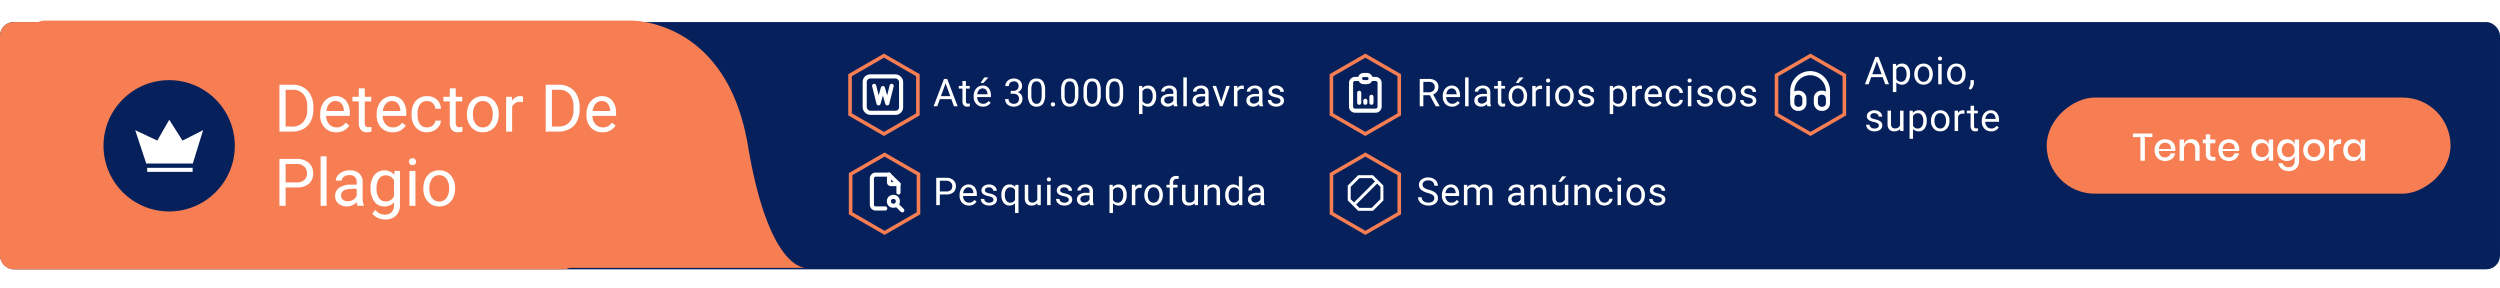 <svg xmlns="http://www.w3.org/2000/svg" xmlns:xlink="http://www.w3.org/1999/xlink" width="910" height="105.013" viewBox="0 0 910 105.013">
  <defs>
    <filter id="Path_4870" x="0" y="0" width="301.201" height="105.013" filterUnits="userSpaceOnUse">
      <feOffset dx="10" input="SourceAlpha"/>
      <feGaussianBlur stdDeviation="2.5" result="blur"/>
      <feFlood flood-opacity="0.141"/>
      <feComposite operator="in" in2="blur"/>
      <feComposite in="SourceGraphic"/>
    </filter>
  </defs>
  <g id="PT-2" transform="translate(-650 -521.494)">
    <rect id="Rectangle_27" data-name="Rectangle 27" width="910" height="90" rx="5" transform="translate(650 529.528)" fill="#05205b"/>
    <g id="Group_4463" data-name="Group 4463" transform="translate(1541.807 557) rotate(90)">
      <rect id="Rectangle_1579" data-name="Rectangle 1579" width="35" height="147" rx="17.5" transform="translate(-0.006 -0.193)" fill="#f77e53"/>
      <path id="Path_11134" data-name="Path 11134" d="M-35.518-9.884V-8.6h-2.758V0h-1.61V-8.6H-42.63V-9.884Zm8.358,5.656a3.7,3.7,0,0,1-.056.686h-5.936a2.426,2.426,0,0,0,.658,1.764,2.153,2.153,0,0,0,1.526.574,2.22,2.22,0,0,0,1.351-.406,1.676,1.676,0,0,0,.679-1.078h1.708a3.32,3.32,0,0,1-.644,1.442,3.329,3.329,0,0,1-1.274.987A4.175,4.175,0,0,1-30.9.1a4.027,4.027,0,0,1-1.981-.476A3.386,3.386,0,0,1-34.23-1.75a4.34,4.34,0,0,1-.49-2.114,4.31,4.31,0,0,1,.49-2.1,3.386,3.386,0,0,1,1.351-1.372A4.027,4.027,0,0,1-30.9-7.812a4.024,4.024,0,0,1,1.981.469,3.263,3.263,0,0,1,1.3,1.288A3.7,3.7,0,0,1-27.16-4.228Zm-1.61-.042a2.372,2.372,0,0,0-.259-1.267,1.8,1.8,0,0,0-.784-.756A2.42,2.42,0,0,0-30.9-6.538a2.241,2.241,0,0,0-1.568.574,2.345,2.345,0,0,0-.686,1.694Zm7.462-3.57a2.813,2.813,0,0,1,2.156.868,3.492,3.492,0,0,1,.812,2.478V0h-1.6V-4.326a2.253,2.253,0,0,0-.532-1.6A1.9,1.9,0,0,0-21.924-6.5a2,2,0,0,0-1.526.609A2.51,2.51,0,0,0-24.024-4.1V0h-1.6V-7.714h1.6V-6.02a2.588,2.588,0,0,1,1.036-1.344A3,3,0,0,1-21.308-7.84ZM-12.6-1.386V0h-.98a2.644,2.644,0,0,1-1.869-.6,2.615,2.615,0,0,1-.637-1.981v-3.78h-1.106V-7.714h1.106V-9.632h1.61v1.918h1.862v1.358h-1.862v3.808a1.3,1.3,0,0,0,.245.91,1.179,1.179,0,0,0,.861.252Zm8.666-2.842a3.7,3.7,0,0,1-.056.686H-9.926a2.426,2.426,0,0,0,.658,1.764A2.153,2.153,0,0,0-7.742-1.2,2.22,2.22,0,0,0-6.391-1.61a1.676,1.676,0,0,0,.679-1.078H-4a3.32,3.32,0,0,1-.644,1.442,3.329,3.329,0,0,1-1.274.987A4.175,4.175,0,0,1-7.672.1,4.027,4.027,0,0,1-9.653-.378,3.386,3.386,0,0,1-11-1.75a4.34,4.34,0,0,1-.49-2.114,4.31,4.31,0,0,1,.49-2.1A3.386,3.386,0,0,1-9.653-7.336a4.027,4.027,0,0,1,1.981-.476,4.024,4.024,0,0,1,1.981.469,3.263,3.263,0,0,1,1.3,1.288A3.7,3.7,0,0,1-3.934-4.228Zm-1.61-.042A2.372,2.372,0,0,0-5.8-5.537a1.8,1.8,0,0,0-.784-.756,2.42,2.42,0,0,0-1.085-.245,2.241,2.241,0,0,0-1.568.574A2.345,2.345,0,0,0-9.926-4.27Zm9.52-3.542a3.052,3.052,0,0,1,1.792.518,2.788,2.788,0,0,1,1.05,1.372V-7.714h1.6V0h-1.6V-1.792A2.788,2.788,0,0,1,5.768-.42,3.052,3.052,0,0,1,3.976.1a3.42,3.42,0,0,1-1.8-.476A3.253,3.253,0,0,1,.938-1.75,4.675,4.675,0,0,1,.49-3.864a4.641,4.641,0,0,1,.448-2.1A3.253,3.253,0,0,1,2.177-7.336,3.42,3.42,0,0,1,3.976-7.812Zm.49,1.4a2.222,2.222,0,0,0-1.7.679,2.623,2.623,0,0,0-.637,1.869A2.623,2.623,0,0,0,2.765-2a2.222,2.222,0,0,0,1.7.679,2.318,2.318,0,0,0,1.2-.315,2.238,2.238,0,0,0,.84-.889,2.8,2.8,0,0,0,.308-1.344A2.812,2.812,0,0,0,6.51-5.2a2.227,2.227,0,0,0-.84-.9A2.318,2.318,0,0,0,4.466-6.412Zm8.96-1.4a3.052,3.052,0,0,1,1.792.518,2.788,2.788,0,0,1,1.05,1.372V-7.714h1.6v7.8A4.023,4.023,0,0,1,17.423,2,3.227,3.227,0,0,1,16.156,3.3a3.859,3.859,0,0,1-1.96.476,4.188,4.188,0,0,1-2.625-.77A3.321,3.321,0,0,1,10.318.924H11.9A1.883,1.883,0,0,0,12.656,2a2.466,2.466,0,0,0,1.428.385,2.179,2.179,0,0,0,1.568-.588A2.251,2.251,0,0,0,16.268.084V-1.792A2.788,2.788,0,0,1,15.218-.42,3.052,3.052,0,0,1,13.426.1a3.42,3.42,0,0,1-1.8-.476A3.253,3.253,0,0,1,10.388-1.75,4.675,4.675,0,0,1,9.94-3.864a4.641,4.641,0,0,1,.448-2.1,3.253,3.253,0,0,1,1.239-1.372A3.42,3.42,0,0,1,13.426-7.812Zm.49,1.4a2.222,2.222,0,0,0-1.7.679,2.623,2.623,0,0,0-.637,1.869A2.623,2.623,0,0,0,12.215-2a2.222,2.222,0,0,0,1.7.679,2.318,2.318,0,0,0,1.2-.315,2.238,2.238,0,0,0,.84-.889,2.8,2.8,0,0,0,.308-1.344A2.812,2.812,0,0,0,15.96-5.2a2.227,2.227,0,0,0-.84-.9A2.318,2.318,0,0,0,13.916-6.412Zm9.394-1.4a4.23,4.23,0,0,1,2.016.476,3.417,3.417,0,0,1,1.4,1.372,4.213,4.213,0,0,1,.5,2.1,4.243,4.243,0,0,1-.5,2.114,3.417,3.417,0,0,1-1.4,1.372A4.23,4.23,0,0,1,23.31.1,4.188,4.188,0,0,1,21.3-.378a3.462,3.462,0,0,1-1.4-1.379,4.206,4.206,0,0,1-.511-2.107,4.167,4.167,0,0,1,.511-2.1,3.474,3.474,0,0,1,1.4-1.372A4.188,4.188,0,0,1,23.31-7.812Zm0,1.386a2.346,2.346,0,0,0-1.134.28,2.063,2.063,0,0,0-.833.861,2.947,2.947,0,0,0-.315,1.421,2.938,2.938,0,0,0,.315,1.428,2.072,2.072,0,0,0,.833.854,2.346,2.346,0,0,0,1.134.28,2.346,2.346,0,0,0,1.134-.28,2.072,2.072,0,0,0,.833-.854,2.938,2.938,0,0,0,.315-1.428,2.947,2.947,0,0,0-.315-1.421,2.063,2.063,0,0,0-.833-.861A2.346,2.346,0,0,0,23.31-6.426Zm7.056.224a2.975,2.975,0,0,1,1.12-1.2,3.178,3.178,0,0,1,1.68-.441V-6.1H32.69A2.616,2.616,0,0,0,31-5.593a2.039,2.039,0,0,0-.637,1.687V0h-1.6V-7.714h1.6Zm7.084-1.61a3.052,3.052,0,0,1,1.792.518,2.788,2.788,0,0,1,1.05,1.372V-7.714h1.6V0h-1.6V-1.792A2.788,2.788,0,0,1,39.242-.42,3.052,3.052,0,0,1,37.45.1a3.42,3.42,0,0,1-1.8-.476A3.253,3.253,0,0,1,34.412-1.75a4.675,4.675,0,0,1-.448-2.114,4.641,4.641,0,0,1,.448-2.1,3.253,3.253,0,0,1,1.239-1.372A3.42,3.42,0,0,1,37.45-7.812Zm.49,1.4a2.222,2.222,0,0,0-1.7.679A2.623,2.623,0,0,0,35.6-3.864,2.623,2.623,0,0,0,36.239-2a2.222,2.222,0,0,0,1.7.679,2.318,2.318,0,0,0,1.2-.315,2.238,2.238,0,0,0,.84-.889,2.8,2.8,0,0,0,.308-1.344A2.812,2.812,0,0,0,39.984-5.2a2.227,2.227,0,0,0-.84-.9A2.318,2.318,0,0,0,37.94-6.412Z" transform="translate(22.994 72.807) rotate(-90)" fill="#fff"/>
    </g>
    <path id="Path_11255" data-name="Path 11255" d="M5,0H205a5,5,0,0,1,5,5V85a5,5,0,0,1-5,5H5a5,5,0,0,1-5-5V5A5,5,0,0,1,5,0Z" transform="translate(650 529.528)" fill="#f77e53"/>
    <g id="Group_7857" data-name="Group 7857" transform="translate(40 10)">
      <g id="Group_7856" data-name="Group 7856" transform="translate(-12836 -3175)">
        <g id="words" transform="translate(13191.168 3269)">
          <g id="Group_4482" data-name="Group 4482" transform="translate(563.595 437)">
            <g id="Group_4481" data-name="Group 4481">
              <path id="Path_4871" data-name="Path 4871" d="M1.3,21.75V8.25L13,1.5,24.7,8.25v13.5L13,28.5ZM13,0,0,7.5v15L13,30l13-7.5V7.5Z" fill="#f77e53"/>
            </g>
          </g>
          <g id="Group_4497" data-name="Group 4497" transform="translate(569.589 445.312)">
            <rect id="Rectangle_1592" data-name="Rectangle 1592" width="13.241" height="13.241" rx="2" transform="translate(0)" fill="none" stroke="#fff" stroke-linecap="round" stroke-linejoin="round" stroke-width="1.5"/>
            <path id="Path_4879" data-name="Path 4879" d="M4,4l1.594,6.375L7.187,4.8l1.594,5.578L10.375,4" transform="translate(-0.567 -0.567)" fill="none" stroke="#fff" stroke-linecap="round" stroke-linejoin="round" stroke-width="1.5"/>
          </g>
        </g>
        <path id="Path_11129" data-name="Path 11129" d="M6.651-2.6H2.481L1.545,0H.191l3.8-9.953H5.141L8.948,0H7.6ZM2.878-3.678H6.262l-1.7-4.655Zm9.092-5.51V-7.4H13.35v.978H11.969v4.593a1.027,1.027,0,0,0,.185.667.777.777,0,0,0,.629.222,3.062,3.062,0,0,0,.6-.082V0a3.688,3.688,0,0,1-.971.136,1.575,1.575,0,0,1-1.278-.513A2.2,2.2,0,0,1,10.7-1.832V-6.419H9.358V-7.4H10.7V-9.187ZM18.176.137a3.232,3.232,0,0,1-2.447-.988,3.666,3.666,0,0,1-.943-2.642v-.232a4.438,4.438,0,0,1,.42-1.965,3.28,3.28,0,0,1,1.176-1.354,2.956,2.956,0,0,1,1.637-.489,2.77,2.77,0,0,1,2.242.95,4.114,4.114,0,0,1,.8,2.721v.526H16.05a2.629,2.629,0,0,0,.639,1.767A2.009,2.009,0,0,0,18.245-.9a2.2,2.2,0,0,0,1.135-.273,2.851,2.851,0,0,0,.813-.725l.772.6A3.106,3.106,0,0,1,18.176.137Zm-.157-6.631a1.687,1.687,0,0,0-1.285.557,2.708,2.708,0,0,0-.643,1.562H19.8v-.1a2.409,2.409,0,0,0-.52-1.494A1.588,1.588,0,0,0,18.019-6.494Zm.615-3.992h1.531l-1.832,2.01-1.019,0Zm9.624,4.895h.95a2.088,2.088,0,0,0,1.408-.472A1.576,1.576,0,0,0,31.13-7.3a1.544,1.544,0,0,0-1.743-1.75,1.813,1.813,0,0,0-1.309.468,1.639,1.639,0,0,0-.489,1.241H26.324a2.539,2.539,0,0,1,.865-1.965,3.15,3.15,0,0,1,2.2-.783,3.113,3.113,0,0,1,2.208.745,2.692,2.692,0,0,1,.8,2.071,2.185,2.185,0,0,1-.42,1.258,2.538,2.538,0,0,1-1.145.909,2.446,2.446,0,0,1,1.268.861,2.392,2.392,0,0,1,.448,1.47A2.715,2.715,0,0,1,31.67-.649a3.277,3.277,0,0,1-2.276.786,3.363,3.363,0,0,1-2.28-.759,2.517,2.517,0,0,1-.878-2h1.271a1.627,1.627,0,0,0,.513,1.258A1.95,1.95,0,0,0,29.393-.9a1.914,1.914,0,0,0,1.4-.479,1.844,1.844,0,0,0,.485-1.374,1.673,1.673,0,0,0-.533-1.333,2.323,2.323,0,0,0-1.538-.479h-.95ZM40.8-4.245a5.784,5.784,0,0,1-.759,3.3A2.7,2.7,0,0,1,37.671.137,2.718,2.718,0,0,1,35.313-.919a5.49,5.49,0,0,1-.793-3.155V-5.763a5.655,5.655,0,0,1,.759-3.261,2.719,2.719,0,0,1,2.379-1.066,2.744,2.744,0,0,1,2.365,1.029A5.458,5.458,0,0,1,40.8-5.886ZM39.538-5.975a4.634,4.634,0,0,0-.451-2.341,1.553,1.553,0,0,0-1.429-.735,1.532,1.532,0,0,0-1.415.731,4.525,4.525,0,0,0-.458,2.249v2.023a4.708,4.708,0,0,0,.468,2.382A1.55,1.55,0,0,0,37.671-.9a1.529,1.529,0,0,0,1.391-.725A4.538,4.538,0,0,0,39.538-3.9ZM42.86-.663a.792.792,0,0,1,.195-.547.742.742,0,0,1,.584-.219.765.765,0,0,1,.591.219.776.776,0,0,1,.2.547.734.734,0,0,1-.2.526.778.778,0,0,1-.591.212.755.755,0,0,1-.584-.212A.748.748,0,0,1,42.86-.663ZM52.908-4.245a5.784,5.784,0,0,1-.759,3.3A2.7,2.7,0,0,1,49.777.137,2.718,2.718,0,0,1,47.419-.919a5.49,5.49,0,0,1-.793-3.155V-5.763a5.655,5.655,0,0,1,.759-3.261,2.719,2.719,0,0,1,2.379-1.066,2.744,2.744,0,0,1,2.365,1.029,5.458,5.458,0,0,1,.779,3.175ZM51.644-5.975a4.634,4.634,0,0,0-.451-2.341,1.553,1.553,0,0,0-1.429-.735,1.532,1.532,0,0,0-1.415.731,4.525,4.525,0,0,0-.458,2.249v2.023a4.708,4.708,0,0,0,.468,2.382A1.55,1.55,0,0,0,49.777-.9a1.529,1.529,0,0,0,1.391-.725A4.538,4.538,0,0,0,51.644-3.9ZM61.05-4.245a5.784,5.784,0,0,1-.759,3.3A2.7,2.7,0,0,1,57.919.137,2.718,2.718,0,0,1,55.56-.919a5.49,5.49,0,0,1-.793-3.155V-5.763a5.655,5.655,0,0,1,.759-3.261,2.719,2.719,0,0,1,2.379-1.066A2.744,2.744,0,0,1,60.27-9.061a5.458,5.458,0,0,1,.779,3.175ZM59.785-5.975a4.634,4.634,0,0,0-.451-2.341,1.553,1.553,0,0,0-1.429-.735,1.532,1.532,0,0,0-1.415.731,4.525,4.525,0,0,0-.458,2.249v2.023A4.708,4.708,0,0,0,56.5-1.665,1.55,1.55,0,0,0,57.919-.9,1.529,1.529,0,0,0,59.31-1.62,4.538,4.538,0,0,0,59.785-3.9Zm9.406,1.729a5.784,5.784,0,0,1-.759,3.3A2.7,2.7,0,0,1,66.06.137,2.718,2.718,0,0,1,63.7-.919a5.49,5.49,0,0,1-.793-3.155V-5.763a5.655,5.655,0,0,1,.759-3.261,2.719,2.719,0,0,1,2.379-1.066,2.744,2.744,0,0,1,2.365,1.029,5.458,5.458,0,0,1,.779,3.175ZM67.926-5.975a4.634,4.634,0,0,0-.451-2.341,1.553,1.553,0,0,0-1.429-.735,1.532,1.532,0,0,0-1.415.731,4.525,4.525,0,0,0-.458,2.249v2.023a4.708,4.708,0,0,0,.468,2.382A1.55,1.55,0,0,0,66.06-.9a1.529,1.529,0,0,0,1.391-.725A4.538,4.538,0,0,0,67.926-3.9ZM81.215-3.616A4.429,4.429,0,0,1,80.442-.9,2.476,2.476,0,0,1,78.351.137a2.713,2.713,0,0,1-2.119-.854V2.844H74.967V-7.4h1.155l.062.82a2.605,2.605,0,0,1,2.146-.957,2.522,2.522,0,0,1,2.109,1,4.477,4.477,0,0,1,.776,2.8ZM79.95-3.76a3.268,3.268,0,0,0-.533-1.976,1.718,1.718,0,0,0-1.463-.725,1.859,1.859,0,0,0-1.723,1.019v3.534A1.863,1.863,0,0,0,77.968-.9a1.71,1.71,0,0,0,1.446-.721A3.567,3.567,0,0,0,79.95-3.76ZM87.668,0a2.657,2.657,0,0,1-.178-.779,2.822,2.822,0,0,1-2.105.916A2.611,2.611,0,0,1,83.59-.482a2,2,0,0,1-.7-1.569,2.091,2.091,0,0,1,.878-1.794,4.141,4.141,0,0,1,2.471-.639h1.23v-.581a1.42,1.42,0,0,0-.4-1.056A1.593,1.593,0,0,0,85.9-6.515a1.844,1.844,0,0,0-1.135.342,1.007,1.007,0,0,0-.458.827H83.04a1.745,1.745,0,0,1,.393-1.07A2.683,2.683,0,0,1,84.5-7.232a3.588,3.588,0,0,1,1.48-.3,2.924,2.924,0,0,1,2,.639,2.306,2.306,0,0,1,.752,1.76v3.4a4.162,4.162,0,0,0,.26,1.62V0Zm-2.1-.964A2.223,2.223,0,0,0,86.7-1.271a1.861,1.861,0,0,0,.772-.8V-3.589h-.991q-2.324,0-2.324,1.36a1.151,1.151,0,0,0,.4.93A1.524,1.524,0,0,0,85.569-.964ZM92.37,0H91.106V-10.5H92.37Zm6.87,0a2.657,2.657,0,0,1-.178-.779,2.822,2.822,0,0,1-2.105.916,2.611,2.611,0,0,1-1.794-.619,2,2,0,0,1-.7-1.569,2.091,2.091,0,0,1,.878-1.794,4.141,4.141,0,0,1,2.471-.639h1.23v-.581a1.42,1.42,0,0,0-.4-1.056,1.593,1.593,0,0,0-1.169-.393,1.844,1.844,0,0,0-1.135.342,1.007,1.007,0,0,0-.458.827H94.612a1.745,1.745,0,0,1,.393-1.07,2.683,2.683,0,0,1,1.066-.817,3.588,3.588,0,0,1,1.48-.3,2.924,2.924,0,0,1,2,.639,2.306,2.306,0,0,1,.752,1.76v3.4a4.162,4.162,0,0,0,.26,1.62V0Zm-2.1-.964a2.223,2.223,0,0,0,1.128-.308,1.861,1.861,0,0,0,.772-.8V-3.589h-.991q-2.324,0-2.324,1.36a1.151,1.151,0,0,0,.4.93A1.524,1.524,0,0,0,97.142-.964Zm7.765-.752L106.739-7.4h1.292L105.379,0h-.964l-2.68-7.4h1.292Zm8.2-4.546a3.79,3.79,0,0,0-.622-.048,1.667,1.667,0,0,0-1.688,1.06V0h-1.265V-7.4h1.23l.021.854a1.969,1.969,0,0,1,1.764-.991,1.292,1.292,0,0,1,.561.1ZM118.838,0a2.657,2.657,0,0,1-.178-.779,2.822,2.822,0,0,1-2.105.916,2.611,2.611,0,0,1-1.794-.619,2,2,0,0,1-.7-1.569,2.091,2.091,0,0,1,.878-1.794,4.141,4.141,0,0,1,2.471-.639h1.23v-.581a1.42,1.42,0,0,0-.4-1.056,1.593,1.593,0,0,0-1.169-.393,1.844,1.844,0,0,0-1.135.342,1.007,1.007,0,0,0-.458.827H114.21a1.745,1.745,0,0,1,.393-1.07,2.683,2.683,0,0,1,1.066-.817,3.588,3.588,0,0,1,1.48-.3,2.924,2.924,0,0,1,2,.639,2.306,2.306,0,0,1,.752,1.76v3.4a4.162,4.162,0,0,0,.26,1.62V0Zm-2.1-.964a2.223,2.223,0,0,0,1.128-.308,1.861,1.861,0,0,0,.772-.8V-3.589h-.991q-2.324,0-2.324,1.36a1.151,1.151,0,0,0,.4.93A1.524,1.524,0,0,0,116.739-.964Zm9.734-1a.931.931,0,0,0-.386-.8,3.718,3.718,0,0,0-1.347-.489,6.367,6.367,0,0,1-1.524-.492,2.169,2.169,0,0,1-.834-.684,1.635,1.635,0,0,1-.27-.943,1.919,1.919,0,0,1,.769-1.538,3,3,0,0,1,1.965-.629,3.091,3.091,0,0,1,2.041.649,2.063,2.063,0,0,1,.783,1.661H126.4a1.142,1.142,0,0,0-.441-.9,1.652,1.652,0,0,0-1.111-.376,1.729,1.729,0,0,0-1.08.3.947.947,0,0,0-.39.786.767.767,0,0,0,.362.69,4.458,4.458,0,0,0,1.309.444,6.821,6.821,0,0,1,1.535.506,2.239,2.239,0,0,1,.872.708,1.74,1.74,0,0,1,.284,1.008,1.893,1.893,0,0,1-.793,1.589,3.326,3.326,0,0,1-2.058.6,3.725,3.725,0,0,1-1.572-.314,2.557,2.557,0,0,1-1.07-.878,2.117,2.117,0,0,1-.386-1.22h1.265a1.309,1.309,0,0,0,.509,1.008,1.976,1.976,0,0,0,1.254.373,2.039,2.039,0,0,0,1.152-.291A.893.893,0,0,0,126.474-1.962Z" transform="translate(13785.631 3725.172)" fill="#fff"/>
      </g>
      <g id="Group_7854" data-name="Group 7854" transform="translate(-12738 -3200)">
        <g id="Deep_Search" data-name="Deep Search" transform="translate(12881.382 3330)">
          <g id="Group_4483" data-name="Group 4483" transform="translate(775.595 437)">
            <g id="Group_4481-2" data-name="Group 4481">
              <path id="Path_4871-2" data-name="Path 4871" d="M1.3,21.75V8.25L13,1.5,24.7,8.25v13.5L13,28.5ZM13,0,0,7.5v15L13,30l13-7.5V7.5Z" fill="#f77e53"/>
            </g>
          </g>
          <g id="Group_4496" data-name="Group 4496" transform="translate(783.986 445.059)">
            <path id="Path_4877" data-name="Path 4877" d="M14,3V5.757a.689.689,0,0,0,.689.689h2.757" transform="translate(-7.768 -3)" fill="none" stroke="#fff" stroke-linecap="round" stroke-linejoin="round" stroke-width="1.5"/>
            <path id="Path_4878" data-name="Path 4878" d="M9.839,15.319H6.383A1.376,1.376,0,0,1,5,13.95V4.369A1.376,1.376,0,0,1,6.383,3h4.839l3.457,3.422V9.5" transform="translate(-5 -3)" fill="none" stroke="#fff" stroke-linecap="round" stroke-linejoin="round" stroke-width="1.5"/>
            <circle id="Ellipse_280" data-name="Ellipse 280" cx="1.626" cy="1.626" r="1.626" transform="translate(6.193 8.086)" fill="none" stroke="#fff" stroke-linecap="round" stroke-linejoin="round" stroke-width="1.5"/>
            <line id="Line_80" data-name="Line 80" x2="1.723" y2="1.723" transform="translate(9.334 11.285)" fill="none" stroke="#fff" stroke-linecap="round" stroke-linejoin="round" stroke-width="1.5"/>
          </g>
        </g>
        <path id="Path_11133" data-name="Path 11133" d="M2.468-3.9V0H1.155V-9.953H4.826a3.688,3.688,0,0,1,2.56.834,2.827,2.827,0,0,1,.926,2.208,2.79,2.79,0,0,1-.906,2.232A3.853,3.853,0,0,1,4.813-3.9Zm0-1.073H4.826a2.358,2.358,0,0,0,1.613-.5A1.815,1.815,0,0,0,7-6.9a1.876,1.876,0,0,0-.561-1.424A2.209,2.209,0,0,0,4.9-8.88H2.468ZM13.05.137A3.232,3.232,0,0,1,10.6-.851a3.666,3.666,0,0,1-.943-2.642v-.232a4.438,4.438,0,0,1,.42-1.965,3.28,3.28,0,0,1,1.176-1.354,2.956,2.956,0,0,1,1.637-.489,2.77,2.77,0,0,1,2.242.95,4.114,4.114,0,0,1,.8,2.721v.526H10.924a2.629,2.629,0,0,0,.639,1.767A2.009,2.009,0,0,0,13.118-.9a2.2,2.2,0,0,0,1.135-.273,2.851,2.851,0,0,0,.813-.725l.772.6A3.106,3.106,0,0,1,13.05.137Zm-.157-6.631a1.687,1.687,0,0,0-1.285.557,2.708,2.708,0,0,0-.643,1.562H14.67v-.1a2.409,2.409,0,0,0-.52-1.494A1.588,1.588,0,0,0,12.892-6.494Zm9.092,4.532a.931.931,0,0,0-.386-.8,3.718,3.718,0,0,0-1.347-.489,6.367,6.367,0,0,1-1.524-.492,2.169,2.169,0,0,1-.834-.684,1.635,1.635,0,0,1-.27-.943A1.919,1.919,0,0,1,18.392-6.9a3,3,0,0,1,1.965-.629,3.091,3.091,0,0,1,2.041.649,2.063,2.063,0,0,1,.783,1.661H21.909a1.142,1.142,0,0,0-.441-.9,1.652,1.652,0,0,0-1.111-.376,1.729,1.729,0,0,0-1.08.3.947.947,0,0,0-.39.786.767.767,0,0,0,.362.69,4.458,4.458,0,0,0,1.309.444,6.821,6.821,0,0,1,1.535.506,2.239,2.239,0,0,1,.872.708,1.74,1.74,0,0,1,.284,1.008,1.893,1.893,0,0,1-.793,1.589,3.326,3.326,0,0,1-2.058.6,3.725,3.725,0,0,1-1.572-.314,2.557,2.557,0,0,1-1.07-.878,2.117,2.117,0,0,1-.386-1.22h1.265a1.309,1.309,0,0,0,.509,1.008A1.976,1.976,0,0,0,20.4-.9a2.039,2.039,0,0,0,1.152-.291A.893.893,0,0,0,21.984-1.962Zm2.884-1.8a4.341,4.341,0,0,1,.8-2.758,2.592,2.592,0,0,1,2.146-1.015,2.59,2.59,0,0,1,2.071.882l.055-.745H31.1V2.844H29.838V-.684A2.654,2.654,0,0,1,27.8.137,2.551,2.551,0,0,1,25.665-.906a4.438,4.438,0,0,1-.8-2.765Zm1.265.144a3.291,3.291,0,0,0,.537,2A1.707,1.707,0,0,0,28.115-.9a1.894,1.894,0,0,0,1.723-1V-5.517a1.9,1.9,0,0,0-1.709-.978,1.72,1.72,0,0,0-1.456.728A3.583,3.583,0,0,0,26.133-3.616ZM37.979-.731a2.686,2.686,0,0,1-2.167.868,2.3,2.3,0,0,1-1.8-.687,2.974,2.974,0,0,1-.625-2.034V-7.4H34.65v4.778q0,1.682,1.367,1.682a1.893,1.893,0,0,0,1.928-1.08V-7.4H39.21V0h-1.2ZM42.785,0H41.52V-7.4h1.265ZM41.418-9.358a.755.755,0,0,1,.188-.52.706.706,0,0,1,.557-.212.717.717,0,0,1,.561.212.747.747,0,0,1,.191.52.722.722,0,0,1-.191.513.73.73,0,0,1-.561.205.718.718,0,0,1-.557-.205A.73.73,0,0,1,41.418-9.358Zm7.977,7.4a.931.931,0,0,0-.386-.8,3.718,3.718,0,0,0-1.347-.489,6.367,6.367,0,0,1-1.524-.492,2.169,2.169,0,0,1-.834-.684,1.635,1.635,0,0,1-.27-.943A1.919,1.919,0,0,1,45.8-6.9a3,3,0,0,1,1.965-.629,3.091,3.091,0,0,1,2.041.649,2.063,2.063,0,0,1,.783,1.661H49.32a1.142,1.142,0,0,0-.441-.9,1.652,1.652,0,0,0-1.111-.376,1.729,1.729,0,0,0-1.08.3.947.947,0,0,0-.39.786.767.767,0,0,0,.362.69,4.458,4.458,0,0,0,1.309.444,6.821,6.821,0,0,1,1.535.506,2.239,2.239,0,0,1,.872.708,1.74,1.74,0,0,1,.284,1.008,1.893,1.893,0,0,1-.793,1.589,3.326,3.326,0,0,1-2.058.6,3.725,3.725,0,0,1-1.572-.314,2.557,2.557,0,0,1-1.07-.878,2.117,2.117,0,0,1-.386-1.22h1.265a1.309,1.309,0,0,0,.509,1.008A1.976,1.976,0,0,0,47.809-.9a2.039,2.039,0,0,0,1.152-.291A.893.893,0,0,0,49.395-1.962ZM57.153,0a2.657,2.657,0,0,1-.178-.779A2.822,2.822,0,0,1,54.87.137a2.611,2.611,0,0,1-1.794-.619,2,2,0,0,1-.7-1.569,2.091,2.091,0,0,1,.878-1.794,4.142,4.142,0,0,1,2.471-.639h1.23v-.581a1.42,1.42,0,0,0-.4-1.056,1.593,1.593,0,0,0-1.169-.393,1.844,1.844,0,0,0-1.135.342,1.007,1.007,0,0,0-.458.827H52.525a1.745,1.745,0,0,1,.393-1.07,2.683,2.683,0,0,1,1.066-.817,3.588,3.588,0,0,1,1.48-.3,2.924,2.924,0,0,1,2,.639,2.306,2.306,0,0,1,.752,1.76v3.4a4.162,4.162,0,0,0,.26,1.62V0Zm-2.1-.964a2.223,2.223,0,0,0,1.128-.308,1.861,1.861,0,0,0,.772-.8V-3.589h-.991q-2.324,0-2.324,1.36a1.151,1.151,0,0,0,.4.93A1.524,1.524,0,0,0,55.055-.964ZM70.476-3.616A4.429,4.429,0,0,1,69.7-.9,2.476,2.476,0,0,1,67.612.137a2.713,2.713,0,0,1-2.119-.854V2.844H64.228V-7.4h1.155l.062.82a2.605,2.605,0,0,1,2.146-.957,2.522,2.522,0,0,1,2.109,1,4.477,4.477,0,0,1,.776,2.8ZM69.211-3.76a3.268,3.268,0,0,0-.533-1.976,1.718,1.718,0,0,0-1.463-.725,1.859,1.859,0,0,0-1.723,1.019v3.534A1.863,1.863,0,0,0,67.229-.9a1.71,1.71,0,0,0,1.446-.721A3.567,3.567,0,0,0,69.211-3.76Zm6.726-2.5a3.79,3.79,0,0,0-.622-.048,1.667,1.667,0,0,0-1.688,1.06V0H72.362V-7.4h1.23l.021.854a1.969,1.969,0,0,1,1.764-.991,1.292,1.292,0,0,1,.561.1Zm.97,2.5a4.369,4.369,0,0,1,.427-1.955,3.187,3.187,0,0,1,1.189-1.34,3.238,3.238,0,0,1,1.74-.472,3.119,3.119,0,0,1,2.444,1.046,4.024,4.024,0,0,1,.933,2.782v.089a4.407,4.407,0,0,1-.414,1.938A3.14,3.14,0,0,1,82.045-.342a3.275,3.275,0,0,1-1.767.479A3.111,3.111,0,0,1,77.841-.909a4,4,0,0,1-.933-2.769Zm1.271.15a3.164,3.164,0,0,0,.571,1.976A1.827,1.827,0,0,0,80.278-.9a1.816,1.816,0,0,0,1.531-.755,3.46,3.46,0,0,0,.567-2.116A3.159,3.159,0,0,0,81.8-5.739a1.836,1.836,0,0,0-1.535-.755,1.816,1.816,0,0,0-1.511.745A3.434,3.434,0,0,0,78.18-3.616ZM86.13,0V-6.419H84.961V-7.4H86.13v-.759a2.519,2.519,0,0,1,.636-1.839,2.4,2.4,0,0,1,1.8-.649,3.339,3.339,0,0,1,.868.115l-.068,1.019a3.632,3.632,0,0,0-.684-.062,1.234,1.234,0,0,0-.95.36,1.46,1.46,0,0,0-.335,1.032V-7.4h1.579v.978H87.394V0Zm9.085-.731a2.686,2.686,0,0,1-2.167.868,2.3,2.3,0,0,1-1.8-.687,2.974,2.974,0,0,1-.625-2.034V-7.4h1.265v4.778q0,1.682,1.367,1.682a1.893,1.893,0,0,0,1.928-1.08V-7.4h1.265V0h-1.2ZM99.842-7.4l.041.93A2.7,2.7,0,0,1,102.1-7.533q2.345,0,2.365,2.646V0H103.2V-4.895a1.7,1.7,0,0,0-.366-1.183,1.466,1.466,0,0,0-1.118-.383,1.825,1.825,0,0,0-1.08.328,2.228,2.228,0,0,0-.725.861V0H98.646V-7.4Zm6.5,3.637a4.333,4.333,0,0,1,.807-2.738,2.551,2.551,0,0,1,2.112-1.036,2.565,2.565,0,0,1,2.058.889V-10.5h1.265V0h-1.162l-.062-.793a2.575,2.575,0,0,1-2.112.93,2.526,2.526,0,0,1-2.1-1.053,4.382,4.382,0,0,1-.81-2.748Zm1.265.144a3.281,3.281,0,0,0,.52,1.969,1.68,1.68,0,0,0,1.436.711,1.845,1.845,0,0,0,1.757-1.08v-3.4a1.859,1.859,0,0,0-1.743-1.046,1.687,1.687,0,0,0-1.449.718A3.612,3.612,0,0,0,107.607-3.616ZM119.392,0a2.657,2.657,0,0,1-.178-.779,2.822,2.822,0,0,1-2.105.916,2.611,2.611,0,0,1-1.794-.619,2,2,0,0,1-.7-1.569,2.091,2.091,0,0,1,.878-1.794,4.141,4.141,0,0,1,2.471-.639h1.23v-.581a1.42,1.42,0,0,0-.4-1.056,1.593,1.593,0,0,0-1.169-.393,1.844,1.844,0,0,0-1.135.342,1.007,1.007,0,0,0-.458.827h-1.271a1.745,1.745,0,0,1,.393-1.07,2.683,2.683,0,0,1,1.066-.817,3.588,3.588,0,0,1,1.48-.3,2.924,2.924,0,0,1,2,.639,2.306,2.306,0,0,1,.752,1.76v3.4a4.162,4.162,0,0,0,.26,1.62V0Zm-2.1-.964a2.223,2.223,0,0,0,1.128-.308,1.861,1.861,0,0,0,.772-.8V-3.589H118.2q-2.324,0-2.324,1.36a1.151,1.151,0,0,0,.4.93A1.524,1.524,0,0,0,117.293-.964Z" transform="translate(13687.631 3786.172)" fill="#fff"/>
      </g>
      <g id="Group_7855" data-name="Group 7855" transform="translate(-12563 -3303)">
        <g id="Accurate_Reports" data-name="Accurate Reports" transform="translate(12959.382 3397)">
          <g id="Group_4481-3" data-name="Group 4481" transform="translate(697.595 437)">
            <path id="Path_4871-3" data-name="Path 4871" d="M1.3,21.75V8.25L13,1.5,24.7,8.25v13.5L13,28.5ZM13,0,0,7.5v15L13,30l13-7.5V7.5Z" fill="#f77e53"/>
            <g id="Group_4493" data-name="Group 4493" transform="translate(7.803 7.786)">
              <path id="Path_4873" data-name="Path 4873" d="M7.97,5H6.485A1.465,1.465,0,0,0,5,6.443V15.1a1.465,1.465,0,0,0,1.485,1.443H13.91A1.465,1.465,0,0,0,15.395,15.1V6.443A1.465,1.465,0,0,0,13.91,5H12.425" transform="translate(-5 -3.555)" fill="none" stroke="#fff" stroke-linecap="round" stroke-linejoin="round" stroke-width="1.5"/>
              <rect id="Rectangle_1591" data-name="Rectangle 1591" width="3.898" height="2.599" rx="1.299" transform="translate(3.248)" fill="none" stroke="#fff" stroke-linecap="round" stroke-linejoin="round" stroke-width="1.5"/>
              <path id="Path_4874" data-name="Path 4874" d="M9,15.608V12" transform="translate(-6.03 -5.503)" fill="none" stroke="#fff" stroke-linecap="round" stroke-linejoin="round" stroke-width="1.5"/>
              <path id="Path_4875" data-name="Path 4875" d="M12,16.722V16" transform="translate(-6.803 -6.617)" fill="none" stroke="#fff" stroke-linecap="round" stroke-linejoin="round" stroke-width="1.5"/>
              <path id="Path_4876" data-name="Path 4876" d="M15,16.165V14" transform="translate(-7.575 -6.06)" fill="none" stroke="#fff" stroke-linecap="round" stroke-linejoin="round" stroke-width="1.5"/>
            </g>
          </g>
        </g>
        <path id="Path_11130" data-name="Path 11130" d="M4.806-4.026H2.468V0H1.148V-9.953H4.443a3.9,3.9,0,0,1,2.587.766,2.755,2.755,0,0,1,.906,2.229,2.68,2.68,0,0,1-.5,1.62,3,3,0,0,1-1.4,1.032L8.374-.082V0H6.966ZM2.468-5.1H4.484A2.275,2.275,0,0,0,6.04-5.606a1.714,1.714,0,0,0,.578-1.356,1.8,1.8,0,0,0-.55-1.418,2.33,2.33,0,0,0-1.589-.5H2.468ZM12.926.137a3.232,3.232,0,0,1-2.447-.988,3.666,3.666,0,0,1-.943-2.642v-.232a4.438,4.438,0,0,1,.42-1.965,3.28,3.28,0,0,1,1.176-1.354,2.956,2.956,0,0,1,1.637-.489,2.77,2.77,0,0,1,2.242.95,4.114,4.114,0,0,1,.8,2.721v.526H10.8a2.629,2.629,0,0,0,.639,1.767A2.009,2.009,0,0,0,12.995-.9a2.2,2.2,0,0,0,1.135-.273,2.851,2.851,0,0,0,.813-.725l.772.6A3.106,3.106,0,0,1,12.926.137Zm-.157-6.631a1.687,1.687,0,0,0-1.285.557,2.708,2.708,0,0,0-.643,1.562h3.705v-.1a2.409,2.409,0,0,0-.52-1.494A1.588,1.588,0,0,0,12.769-6.494ZM18.928,0H17.664V-10.5h1.265ZM25.8,0a2.657,2.657,0,0,1-.178-.779,2.822,2.822,0,0,1-2.105.916A2.611,2.611,0,0,1,21.72-.482a2,2,0,0,1-.7-1.569A2.091,2.091,0,0,1,21.9-3.845a4.142,4.142,0,0,1,2.471-.639H25.6v-.581a1.42,1.42,0,0,0-.4-1.056,1.593,1.593,0,0,0-1.169-.393,1.844,1.844,0,0,0-1.135.342,1.007,1.007,0,0,0-.458.827H21.17a1.745,1.745,0,0,1,.393-1.07,2.683,2.683,0,0,1,1.066-.817,3.588,3.588,0,0,1,1.48-.3,2.924,2.924,0,0,1,2,.639,2.306,2.306,0,0,1,.752,1.76v3.4a4.162,4.162,0,0,0,.26,1.62V0ZM23.7-.964a2.223,2.223,0,0,0,1.128-.308,1.861,1.861,0,0,0,.772-.8V-3.589h-.991q-2.324,0-2.324,1.36a1.151,1.151,0,0,0,.4.93A1.524,1.524,0,0,0,23.7-.964Zm7.143-8.224V-7.4h1.381v.978H30.843v4.593a1.027,1.027,0,0,0,.185.667.777.777,0,0,0,.629.222,3.062,3.062,0,0,0,.6-.082V0a3.688,3.688,0,0,1-.971.136,1.575,1.575,0,0,1-1.278-.513,2.2,2.2,0,0,1-.431-1.456V-6.419H28.231V-7.4h1.347V-9.187Zm2.666,5.421a4.369,4.369,0,0,1,.427-1.955,3.187,3.187,0,0,1,1.189-1.34,3.238,3.238,0,0,1,1.74-.472,3.119,3.119,0,0,1,2.444,1.046,4.024,4.024,0,0,1,.933,2.782v.089a4.407,4.407,0,0,1-.414,1.938A3.14,3.14,0,0,1,38.646-.342a3.275,3.275,0,0,1-1.767.479A3.111,3.111,0,0,1,34.442-.909a4,4,0,0,1-.933-2.769Zm1.271.15a3.164,3.164,0,0,0,.571,1.976A1.827,1.827,0,0,0,36.879-.9a1.816,1.816,0,0,0,1.531-.755,3.46,3.46,0,0,0,.567-2.116A3.159,3.159,0,0,0,38.4-5.739a1.836,1.836,0,0,0-1.535-.755,1.816,1.816,0,0,0-1.511.745A3.434,3.434,0,0,0,34.78-3.616Zm2.659-6.87H38.97l-1.832,2.01-1.019,0Zm8.244,4.225a3.79,3.79,0,0,0-.622-.048,1.667,1.667,0,0,0-1.688,1.06V0H42.108V-7.4h1.23l.021.854a1.969,1.969,0,0,1,1.764-.991,1.292,1.292,0,0,1,.561.1ZM48.5,0H47.234V-7.4H48.5ZM47.132-9.358a.755.755,0,0,1,.188-.52.706.706,0,0,1,.557-.212.717.717,0,0,1,.561.212.747.747,0,0,1,.191.52.722.722,0,0,1-.191.513.73.73,0,0,1-.561.205.718.718,0,0,1-.557-.205A.73.73,0,0,1,47.132-9.358Zm3.336,5.592a4.369,4.369,0,0,1,.427-1.955,3.187,3.187,0,0,1,1.189-1.34,3.238,3.238,0,0,1,1.74-.472,3.119,3.119,0,0,1,2.444,1.046A4.024,4.024,0,0,1,57.2-3.705v.089a4.407,4.407,0,0,1-.414,1.938A3.14,3.14,0,0,1,55.6-.342a3.275,3.275,0,0,1-1.767.479A3.111,3.111,0,0,1,51.4-.909a4,4,0,0,1-.933-2.769Zm1.271.15a3.164,3.164,0,0,0,.571,1.976A1.827,1.827,0,0,0,53.838-.9a1.816,1.816,0,0,0,1.531-.755,3.46,3.46,0,0,0,.567-2.116,3.159,3.159,0,0,0-.578-1.972,1.836,1.836,0,0,0-1.535-.755,1.816,1.816,0,0,0-1.511.745A3.434,3.434,0,0,0,51.739-3.616ZM63.374-1.962a.931.931,0,0,0-.386-.8,3.718,3.718,0,0,0-1.347-.489,6.367,6.367,0,0,1-1.524-.492,2.169,2.169,0,0,1-.834-.684,1.635,1.635,0,0,1-.27-.943A1.919,1.919,0,0,1,59.781-6.9a3,3,0,0,1,1.965-.629,3.091,3.091,0,0,1,2.041.649,2.063,2.063,0,0,1,.783,1.661H63.3a1.142,1.142,0,0,0-.441-.9,1.652,1.652,0,0,0-1.111-.376,1.729,1.729,0,0,0-1.08.3.947.947,0,0,0-.39.786.767.767,0,0,0,.362.69,4.458,4.458,0,0,0,1.309.444,6.821,6.821,0,0,1,1.535.506,2.239,2.239,0,0,1,.872.708,1.74,1.74,0,0,1,.284,1.008,1.893,1.893,0,0,1-.793,1.589,3.326,3.326,0,0,1-2.058.6,3.725,3.725,0,0,1-1.572-.314,2.557,2.557,0,0,1-1.07-.878,2.117,2.117,0,0,1-.386-1.22h1.265a1.309,1.309,0,0,0,.509,1.008A1.976,1.976,0,0,0,61.788-.9a2.039,2.039,0,0,0,1.152-.291A.893.893,0,0,0,63.374-1.962ZM76.559-3.616A4.429,4.429,0,0,1,75.787-.9,2.476,2.476,0,0,1,73.7.137a2.713,2.713,0,0,1-2.119-.854V2.844H70.311V-7.4h1.155l.062.82a2.605,2.605,0,0,1,2.146-.957,2.522,2.522,0,0,1,2.109,1,4.477,4.477,0,0,1,.776,2.8ZM75.295-3.76a3.268,3.268,0,0,0-.533-1.976A1.718,1.718,0,0,0,73.3-6.46a1.859,1.859,0,0,0-1.723,1.019v3.534A1.863,1.863,0,0,0,73.312-.9a1.71,1.71,0,0,0,1.446-.721A3.567,3.567,0,0,0,75.295-3.76Zm6.726-2.5A3.79,3.79,0,0,0,81.4-6.31a1.667,1.667,0,0,0-1.688,1.06V0H78.446V-7.4h1.23l.021.854a1.969,1.969,0,0,1,1.764-.991,1.292,1.292,0,0,1,.561.1ZM86.4.137a3.232,3.232,0,0,1-2.447-.988,3.666,3.666,0,0,1-.943-2.642v-.232a4.438,4.438,0,0,1,.42-1.965,3.28,3.28,0,0,1,1.176-1.354,2.956,2.956,0,0,1,1.637-.489,2.77,2.77,0,0,1,2.242.95,4.114,4.114,0,0,1,.8,2.721v.526H84.277a2.629,2.629,0,0,0,.639,1.767A2.009,2.009,0,0,0,86.471-.9a2.2,2.2,0,0,0,1.135-.273,2.851,2.851,0,0,0,.813-.725l.772.6A3.106,3.106,0,0,1,86.4.137Zm-.157-6.631a1.687,1.687,0,0,0-1.285.557,2.708,2.708,0,0,0-.643,1.562h3.705v-.1a2.409,2.409,0,0,0-.52-1.494A1.588,1.588,0,0,0,86.245-6.494ZM94-.9a1.822,1.822,0,0,0,1.183-.41,1.443,1.443,0,0,0,.561-1.025h1.2a2.293,2.293,0,0,1-.437,1.21,2.882,2.882,0,0,1-1.077.916A3.107,3.107,0,0,1,94,.137a3.047,3.047,0,0,1-2.4-1.008A4.016,4.016,0,0,1,90.7-3.63v-.212a4.453,4.453,0,0,1,.4-1.921,3.02,3.02,0,0,1,1.138-1.306,3.233,3.233,0,0,1,1.753-.465,2.966,2.966,0,0,1,2.068.745,2.663,2.663,0,0,1,.878,1.935h-1.2A1.743,1.743,0,0,0,95.2-6.033a1.691,1.691,0,0,0-1.207-.461A1.77,1.77,0,0,0,92.5-5.8a3.259,3.259,0,0,0-.53,2.006v.239a3.194,3.194,0,0,0,.526,1.969A1.779,1.779,0,0,0,94-.9Zm6.015.9H98.748V-7.4h1.265ZM98.645-9.358a.755.755,0,0,1,.188-.52.706.706,0,0,1,.557-.212.717.717,0,0,1,.561.212.747.747,0,0,1,.191.52.722.722,0,0,1-.191.513.73.73,0,0,1-.561.205.718.718,0,0,1-.557-.205A.73.73,0,0,1,98.645-9.358Zm7.977,7.4a.931.931,0,0,0-.386-.8,3.718,3.718,0,0,0-1.347-.489,6.367,6.367,0,0,1-1.524-.492,2.169,2.169,0,0,1-.834-.684,1.635,1.635,0,0,1-.27-.943A1.919,1.919,0,0,1,103.03-6.9,3,3,0,0,1,105-7.533a3.091,3.091,0,0,1,2.041.649,2.063,2.063,0,0,1,.783,1.661h-1.271a1.142,1.142,0,0,0-.441-.9A1.652,1.652,0,0,0,105-6.494a1.729,1.729,0,0,0-1.08.3.947.947,0,0,0-.39.786.767.767,0,0,0,.362.69,4.458,4.458,0,0,0,1.309.444,6.821,6.821,0,0,1,1.535.506,2.239,2.239,0,0,1,.872.708,1.74,1.74,0,0,1,.284,1.008,1.893,1.893,0,0,1-.793,1.589,3.326,3.326,0,0,1-2.058.6,3.725,3.725,0,0,1-1.572-.314,2.557,2.557,0,0,1-1.07-.878,2.117,2.117,0,0,1-.386-1.22h1.265a1.309,1.309,0,0,0,.509,1.008,1.976,1.976,0,0,0,1.254.373,2.039,2.039,0,0,0,1.152-.291A.893.893,0,0,0,106.623-1.962Zm2.857-1.8a4.369,4.369,0,0,1,.427-1.955,3.187,3.187,0,0,1,1.189-1.34,3.238,3.238,0,0,1,1.74-.472,3.119,3.119,0,0,1,2.444,1.046,4.024,4.024,0,0,1,.933,2.782v.089a4.407,4.407,0,0,1-.414,1.938,3.14,3.14,0,0,1-1.183,1.336,3.275,3.275,0,0,1-1.767.479,3.111,3.111,0,0,1-2.437-1.046,4,4,0,0,1-.933-2.769Zm1.271.15a3.164,3.164,0,0,0,.571,1.976A1.827,1.827,0,0,0,112.85-.9a1.816,1.816,0,0,0,1.531-.755,3.46,3.46,0,0,0,.567-2.116,3.159,3.159,0,0,0-.578-1.972,1.836,1.836,0,0,0-1.535-.755,1.816,1.816,0,0,0-1.511.745A3.434,3.434,0,0,0,110.751-3.616Zm11.634,1.654a.931.931,0,0,0-.386-.8,3.718,3.718,0,0,0-1.347-.489,6.367,6.367,0,0,1-1.524-.492,2.169,2.169,0,0,1-.834-.684,1.635,1.635,0,0,1-.27-.943,1.919,1.919,0,0,1,.769-1.538,3,3,0,0,1,1.965-.629,3.091,3.091,0,0,1,2.041.649,2.063,2.063,0,0,1,.783,1.661H122.31a1.142,1.142,0,0,0-.441-.9,1.652,1.652,0,0,0-1.111-.376,1.729,1.729,0,0,0-1.08.3.947.947,0,0,0-.39.786.767.767,0,0,0,.362.69,4.458,4.458,0,0,0,1.309.444,6.821,6.821,0,0,1,1.535.506,2.239,2.239,0,0,1,.872.708,1.74,1.74,0,0,1,.284,1.008,1.893,1.893,0,0,1-.793,1.589,3.326,3.326,0,0,1-2.058.6,3.725,3.725,0,0,1-1.572-.314,2.557,2.557,0,0,1-1.07-.878,2.117,2.117,0,0,1-.386-1.22h1.265a1.309,1.309,0,0,0,.509,1.008A1.976,1.976,0,0,0,120.8-.9a2.039,2.039,0,0,0,1.152-.291A.893.893,0,0,0,122.386-1.962Z" transform="translate(13688.631 3853.172)" fill="#fff"/>
      </g>
      <g id="Group_7853" data-name="Group 7853" transform="translate(-12732 -3200)">
        <g id="No_Ads" data-name="No Ads" transform="translate(12564.405 3330)">
          <g id="Group_4486" data-name="Group 4486" transform="translate(1261.595 437)">
            <g id="Group_4481-4" data-name="Group 4481">
              <path id="Path_4871-4" data-name="Path 4871" d="M1.3,21.75V8.25L12.99,1.5,24.681,8.25v13.5L12.99,28.5ZM12.99,0,0,7.5v15L12.99,30l12.99-7.5V7.5Z" fill="#f77e53"/>
            </g>
          </g>
          <g id="Group_14" data-name="Group 14" transform="translate(1268.168 445.258)">
            <path id="Path_5" data-name="Path 5" d="M372.677,53.188l7.653-7.649,1.2,1.2v4.482l-3.169,3.169h-4.482Zm-1.967-1.967V46.739l3.169-3.169h4.482l1.2,1.2-7.653,7.65Zm2.721-8.733-3.8,3.8v5.378l3.8,3.8h5.378l3.8-3.8V46.291l-3.8-3.8Z" transform="translate(-369.628 -42.488)" fill="#fff"/>
          </g>
        </g>
        <path id="Path_11132" data-name="Path 11132" d="M4.088-4.437A6.172,6.172,0,0,1,1.63-5.629,2.279,2.279,0,0,1,.861-7.376,2.408,2.408,0,0,1,1.8-9.321a3.736,3.736,0,0,1,2.444-.769,4.078,4.078,0,0,1,1.829.4A3.007,3.007,0,0,1,7.318-8.6a2.8,2.8,0,0,1,.441,1.524H6.439A1.82,1.82,0,0,0,5.865-8.5a2.335,2.335,0,0,0-1.62-.518,2.391,2.391,0,0,0-1.514.428A1.428,1.428,0,0,0,2.188-7.4,1.285,1.285,0,0,0,2.7-6.37,5.062,5.062,0,0,0,4.46-5.6,8.152,8.152,0,0,1,6.4-4.83a2.946,2.946,0,0,1,1.039.981,2.5,2.5,0,0,1,.338,1.319A2.326,2.326,0,0,1,6.836-.591,4.022,4.022,0,0,1,4.313.137,4.678,4.678,0,0,1,2.4-.256,3.221,3.221,0,0,1,1.029-1.333,2.627,2.627,0,0,1,.547-2.885H1.866a1.714,1.714,0,0,0,.667,1.425,2.806,2.806,0,0,0,1.781.523A2.58,2.58,0,0,0,5.906-1.36,1.377,1.377,0,0,0,6.46-2.516a1.351,1.351,0,0,0-.513-1.131A5.911,5.911,0,0,0,4.088-4.437ZM12.612.137a3.232,3.232,0,0,1-2.447-.988,3.666,3.666,0,0,1-.943-2.642v-.232a4.438,4.438,0,0,1,.42-1.965,3.28,3.28,0,0,1,1.176-1.354,2.956,2.956,0,0,1,1.637-.489,2.77,2.77,0,0,1,2.242.95,4.114,4.114,0,0,1,.8,2.721v.526H10.486a2.629,2.629,0,0,0,.639,1.767A2.009,2.009,0,0,0,12.68-.9a2.2,2.2,0,0,0,1.135-.273,2.851,2.851,0,0,0,.813-.725l.772.6A3.106,3.106,0,0,1,12.612.137Zm-.157-6.631a1.687,1.687,0,0,0-1.285.557,2.708,2.708,0,0,0-.643,1.562h3.705v-.1a2.409,2.409,0,0,0-.52-1.494A1.588,1.588,0,0,0,12.455-6.494Zm5.974-.9.034.82a2.732,2.732,0,0,1,2.194-.957A2.115,2.115,0,0,1,22.77-6.344a2.8,2.8,0,0,1,.96-.861,2.837,2.837,0,0,1,1.4-.328q2.434,0,2.475,2.577V0H26.338V-4.881a1.7,1.7,0,0,0-.362-1.186,1.6,1.6,0,0,0-1.217-.393,1.677,1.677,0,0,0-1.169.42,1.706,1.706,0,0,0-.54,1.131V0H21.779V-4.847A1.411,1.411,0,0,0,20.2-6.46,1.692,1.692,0,0,0,18.5-5.4V0H17.233V-7.4ZM38.1,0a2.657,2.657,0,0,1-.178-.779,2.822,2.822,0,0,1-2.105.916,2.611,2.611,0,0,1-1.794-.619,2,2,0,0,1-.7-1.569A2.091,2.091,0,0,1,34.2-3.845a4.142,4.142,0,0,1,2.471-.639H37.9v-.581a1.42,1.42,0,0,0-.4-1.056,1.593,1.593,0,0,0-1.169-.393,1.844,1.844,0,0,0-1.135.342,1.007,1.007,0,0,0-.458.827H33.474a1.745,1.745,0,0,1,.393-1.07,2.683,2.683,0,0,1,1.066-.817,3.588,3.588,0,0,1,1.48-.3,2.924,2.924,0,0,1,2,.639,2.306,2.306,0,0,1,.752,1.76v3.4a4.162,4.162,0,0,0,.26,1.62V0ZM36-.964a2.223,2.223,0,0,0,1.128-.308,1.861,1.861,0,0,0,.772-.8V-3.589h-.991q-2.324,0-2.324,1.36a1.151,1.151,0,0,0,.4.93A1.524,1.524,0,0,0,36-.964ZM42.628-7.4l.041.93a2.7,2.7,0,0,1,2.215-1.066q2.345,0,2.365,2.646V0H45.984V-4.895a1.7,1.7,0,0,0-.366-1.183A1.466,1.466,0,0,0,44.5-6.46a1.825,1.825,0,0,0-1.08.328,2.228,2.228,0,0,0-.725.861V0H41.431V-7.4ZM54-.731a2.686,2.686,0,0,1-2.167.868,2.3,2.3,0,0,1-1.8-.687,2.974,2.974,0,0,1-.625-2.034V-7.4h1.265v4.778q0,1.682,1.367,1.682a1.893,1.893,0,0,0,1.928-1.08V-7.4h1.265V0h-1.2Zm-1.025-9.755h1.531l-1.832,2.01-1.019,0ZM58.63-7.4l.041.93a2.7,2.7,0,0,1,2.215-1.066q2.345,0,2.365,2.646V0H61.986V-4.895a1.7,1.7,0,0,0-.366-1.183A1.466,1.466,0,0,0,60.5-6.46a1.825,1.825,0,0,0-1.08.328,2.228,2.228,0,0,0-.725.861V0H57.434V-7.4ZM68.405-.9a1.822,1.822,0,0,0,1.183-.41,1.443,1.443,0,0,0,.561-1.025h1.2a2.293,2.293,0,0,1-.437,1.21,2.882,2.882,0,0,1-1.077.916,3.107,3.107,0,0,1-1.425.342A3.047,3.047,0,0,1,66-.872,4.016,4.016,0,0,1,65.11-3.63v-.212a4.453,4.453,0,0,1,.4-1.921,3.02,3.02,0,0,1,1.138-1.306A3.233,3.233,0,0,1,68.4-7.533a2.966,2.966,0,0,1,2.068.745,2.663,2.663,0,0,1,.878,1.935h-1.2A1.743,1.743,0,0,0,69.6-6.033,1.691,1.691,0,0,0,68.4-6.494,1.77,1.77,0,0,0,66.9-5.8a3.259,3.259,0,0,0-.53,2.006v.239A3.194,3.194,0,0,0,66.9-1.586,1.779,1.779,0,0,0,68.405-.9ZM74.42,0H73.156V-7.4H74.42ZM73.053-9.358a.755.755,0,0,1,.188-.52.706.706,0,0,1,.557-.212.717.717,0,0,1,.561.212.747.747,0,0,1,.191.52.722.722,0,0,1-.191.513.73.73,0,0,1-.561.205.718.718,0,0,1-.557-.205A.73.73,0,0,1,73.053-9.358Zm3.336,5.592a4.369,4.369,0,0,1,.427-1.955,3.187,3.187,0,0,1,1.189-1.34,3.238,3.238,0,0,1,1.74-.472,3.119,3.119,0,0,1,2.444,1.046,4.024,4.024,0,0,1,.933,2.782v.089a4.407,4.407,0,0,1-.414,1.938A3.14,3.14,0,0,1,81.526-.342a3.275,3.275,0,0,1-1.767.479A3.111,3.111,0,0,1,77.322-.909a4,4,0,0,1-.933-2.769Zm1.271.15a3.164,3.164,0,0,0,.571,1.976A1.827,1.827,0,0,0,79.759-.9a1.816,1.816,0,0,0,1.531-.755,3.46,3.46,0,0,0,.567-2.116,3.159,3.159,0,0,0-.578-1.972,1.836,1.836,0,0,0-1.535-.755,1.816,1.816,0,0,0-1.511.745A3.434,3.434,0,0,0,77.66-3.616ZM89.295-1.962a.931.931,0,0,0-.386-.8,3.718,3.718,0,0,0-1.347-.489,6.367,6.367,0,0,1-1.524-.492,2.169,2.169,0,0,1-.834-.684,1.635,1.635,0,0,1-.27-.943A1.919,1.919,0,0,1,85.7-6.9a3,3,0,0,1,1.965-.629,3.091,3.091,0,0,1,2.041.649,2.063,2.063,0,0,1,.783,1.661H89.22a1.142,1.142,0,0,0-.441-.9,1.652,1.652,0,0,0-1.111-.376,1.729,1.729,0,0,0-1.08.3.947.947,0,0,0-.39.786.767.767,0,0,0,.362.69,4.458,4.458,0,0,0,1.309.444,6.821,6.821,0,0,1,1.535.506,2.239,2.239,0,0,1,.872.708,1.74,1.74,0,0,1,.284,1.008,1.893,1.893,0,0,1-.793,1.589,3.326,3.326,0,0,1-2.058.6,3.725,3.725,0,0,1-1.572-.314,2.557,2.557,0,0,1-1.07-.878,2.117,2.117,0,0,1-.386-1.22h1.265a1.309,1.309,0,0,0,.509,1.008A1.976,1.976,0,0,0,87.709-.9a2.039,2.039,0,0,0,1.152-.291A.893.893,0,0,0,89.295-1.962Z" transform="translate(13857.631 3786.172)" fill="#fff"/>
      </g>
      <g id="Group_7852" data-name="Group 7852" transform="translate(-12570 -3303)">
        <g id="Support" transform="translate(12691.405 3397)">
          <g id="Group_4484" data-name="Group 4484" transform="translate(1134.595 437)">
            <g id="Group_4481-5" data-name="Group 4481" transform="translate(0)">
              <path id="Path_4871-5" data-name="Path 4871" d="M1.3,21.75V8.25L13,1.5,24.7,8.25v13.5L13,28.5ZM13,0,0,7.5v15L13,30l13-7.5V7.5Z" fill="#f77e53"/>
            </g>
          </g>
          <g id="Group_4492" data-name="Group 4492" transform="translate(1140.99 444.122)">
            <rect id="Rectangle_1589" data-name="Rectangle 1589" width="4.403" height="5.871" rx="2" transform="translate(0 7.113)" fill="none" stroke="#fff" stroke-linecap="round" stroke-linejoin="round" stroke-width="1.5"/>
            <rect id="Rectangle_1590" data-name="Rectangle 1590" width="4.403" height="5.871" rx="2" transform="translate(8.581 7.113)" fill="none" stroke="#fff" stroke-linecap="round" stroke-linejoin="round" stroke-width="1.5"/>
            <path id="Path_4872" data-name="Path 4872" d="M4,13.084V10.606A6.55,6.55,0,0,1,10.492,4a6.55,6.55,0,0,1,6.492,6.606v2.477" transform="translate(-4 -4)" fill="none" stroke="#fff" stroke-linecap="round" stroke-linejoin="round" stroke-width="1.5"/>
          </g>
        </g>
        <path id="Path_11131" data-name="Path 11131" d="M6.651-2.6H2.481L1.545,0H.191l3.8-9.953H5.141L8.948,0H7.6ZM2.878-3.678H6.262l-1.7-4.655Zm13.74.062A4.429,4.429,0,0,1,15.845-.9,2.476,2.476,0,0,1,13.754.137a2.713,2.713,0,0,1-2.119-.854V2.844H10.37V-7.4h1.155l.062.82a2.605,2.605,0,0,1,2.146-.957,2.522,2.522,0,0,1,2.109,1,4.477,4.477,0,0,1,.776,2.8ZM15.353-3.76a3.268,3.268,0,0,0-.533-1.976,1.718,1.718,0,0,0-1.463-.725,1.859,1.859,0,0,0-1.723,1.019v3.534A1.863,1.863,0,0,0,13.371-.9a1.71,1.71,0,0,0,1.446-.721A3.567,3.567,0,0,0,15.353-3.76Zm2.816-.007A4.369,4.369,0,0,1,18.6-5.722a3.187,3.187,0,0,1,1.189-1.34,3.238,3.238,0,0,1,1.74-.472A3.119,3.119,0,0,1,23.97-6.487,4.024,4.024,0,0,1,24.9-3.705v.089a4.407,4.407,0,0,1-.414,1.938A3.14,3.14,0,0,1,23.307-.342a3.275,3.275,0,0,1-1.767.479A3.111,3.111,0,0,1,19.1-.909a4,4,0,0,1-.933-2.769Zm1.271.15a3.164,3.164,0,0,0,.571,1.976A1.827,1.827,0,0,0,21.539-.9a1.816,1.816,0,0,0,1.531-.755,3.46,3.46,0,0,0,.567-2.116,3.159,3.159,0,0,0-.578-1.972,1.836,1.836,0,0,0-1.535-.755,1.816,1.816,0,0,0-1.511.745A3.434,3.434,0,0,0,19.441-3.616ZM28.143,0H26.878V-7.4h1.265ZM26.776-9.358a.755.755,0,0,1,.188-.52.706.706,0,0,1,.557-.212.717.717,0,0,1,.561.212.747.747,0,0,1,.191.52.722.722,0,0,1-.191.513.73.73,0,0,1-.561.205.718.718,0,0,1-.557-.205A.73.73,0,0,1,26.776-9.358Zm3.336,5.592a4.369,4.369,0,0,1,.427-1.955,3.187,3.187,0,0,1,1.189-1.34,3.238,3.238,0,0,1,1.74-.472,3.119,3.119,0,0,1,2.444,1.046,4.024,4.024,0,0,1,.933,2.782v.089a4.407,4.407,0,0,1-.414,1.938A3.14,3.14,0,0,1,35.248-.342a3.275,3.275,0,0,1-1.767.479A3.111,3.111,0,0,1,31.044-.909a4,4,0,0,1-.933-2.769Zm1.271.15a3.164,3.164,0,0,0,.571,1.976A1.827,1.827,0,0,0,33.481-.9a1.816,1.816,0,0,0,1.531-.755,3.46,3.46,0,0,0,.567-2.116A3.159,3.159,0,0,0,35-5.739a1.836,1.836,0,0,0-1.535-.755,1.816,1.816,0,0,0-1.511.745A3.434,3.434,0,0,0,31.383-3.616Zm7.287,5.6-.718-.492a3.3,3.3,0,0,0,.67-1.846V-1.5h1.237v.991A3.114,3.114,0,0,1,39.521.875,3.233,3.233,0,0,1,38.67,1.982ZM5.264,15.038a.931.931,0,0,0-.386-.8,3.718,3.718,0,0,0-1.347-.489,6.367,6.367,0,0,1-1.524-.492,2.169,2.169,0,0,1-.834-.684,1.635,1.635,0,0,1-.27-.943A1.919,1.919,0,0,1,1.671,10.1a3,3,0,0,1,1.965-.629,3.091,3.091,0,0,1,2.041.649,2.063,2.063,0,0,1,.783,1.661H5.188a1.142,1.142,0,0,0-.441-.9,1.652,1.652,0,0,0-1.111-.376,1.729,1.729,0,0,0-1.08.3.947.947,0,0,0-.39.786.767.767,0,0,0,.362.69,4.458,4.458,0,0,0,1.309.444,6.821,6.821,0,0,1,1.535.506,2.239,2.239,0,0,1,.872.708,1.74,1.74,0,0,1,.284,1.008,1.893,1.893,0,0,1-.793,1.589,3.326,3.326,0,0,1-2.058.6,3.725,3.725,0,0,1-1.572-.314,2.557,2.557,0,0,1-1.07-.878,2.117,2.117,0,0,1-.386-1.22H1.914a1.309,1.309,0,0,0,.509,1.008,1.976,1.976,0,0,0,1.254.373,2.039,2.039,0,0,0,1.152-.291A.893.893,0,0,0,5.264,15.038Zm7.759,1.23a2.686,2.686,0,0,1-2.167.868,2.3,2.3,0,0,1-1.8-.687,2.974,2.974,0,0,1-.625-2.034V9.6H9.693v4.778q0,1.682,1.367,1.682a1.893,1.893,0,0,0,1.928-1.08V9.6h1.265V17h-1.2ZM22.7,13.384a4.429,4.429,0,0,1-.772,2.721,2.476,2.476,0,0,1-2.092,1.032,2.713,2.713,0,0,1-2.119-.854v3.562H16.454V9.6h1.155l.062.82a2.605,2.605,0,0,1,2.146-.957,2.522,2.522,0,0,1,2.109,1,4.477,4.477,0,0,1,.776,2.8Zm-1.265-.144a3.268,3.268,0,0,0-.533-1.976,1.718,1.718,0,0,0-1.463-.725,1.859,1.859,0,0,0-1.723,1.019v3.534A1.863,1.863,0,0,0,19.455,16.1a1.71,1.71,0,0,0,1.446-.721A3.567,3.567,0,0,0,21.437,13.24Zm2.816-.007a4.369,4.369,0,0,1,.427-1.955,3.187,3.187,0,0,1,1.189-1.34,3.238,3.238,0,0,1,1.74-.472,3.119,3.119,0,0,1,2.444,1.046,4.024,4.024,0,0,1,.933,2.782v.089a4.407,4.407,0,0,1-.414,1.938,3.14,3.14,0,0,1-1.183,1.336,3.275,3.275,0,0,1-1.767.479,3.111,3.111,0,0,1-2.437-1.046,4,4,0,0,1-.933-2.769Zm1.271.15a3.164,3.164,0,0,0,.571,1.976,1.934,1.934,0,0,0,3.059-.01,3.46,3.46,0,0,0,.567-2.116,3.159,3.159,0,0,0-.578-1.972,1.836,1.836,0,0,0-1.535-.755,1.816,1.816,0,0,0-1.511.745A3.435,3.435,0,0,0,25.525,13.384Zm10.9-2.646a3.79,3.79,0,0,0-.622-.048,1.667,1.667,0,0,0-1.688,1.06V17H32.852V9.6h1.23l.021.854a1.969,1.969,0,0,1,1.764-.991,1.292,1.292,0,0,1,.561.1Zm3.5-2.926V9.6h1.381v.978H39.927v4.593a1.027,1.027,0,0,0,.185.667.777.777,0,0,0,.629.222,3.062,3.062,0,0,0,.6-.082V17a3.688,3.688,0,0,1-.971.136,1.575,1.575,0,0,1-1.278-.513,2.2,2.2,0,0,1-.431-1.456V10.581H37.316V9.6h1.347V7.813Zm6.207,9.324a3.232,3.232,0,0,1-2.447-.988,3.666,3.666,0,0,1-.943-2.642v-.232a4.438,4.438,0,0,1,.42-1.965A3.28,3.28,0,0,1,44.34,9.956a2.956,2.956,0,0,1,1.637-.489,2.77,2.77,0,0,1,2.242.95,4.114,4.114,0,0,1,.8,2.721v.526H44.008a2.629,2.629,0,0,0,.639,1.767A2.009,2.009,0,0,0,46.2,16.1a2.2,2.2,0,0,0,1.135-.273,2.851,2.851,0,0,0,.813-.725l.772.6A3.106,3.106,0,0,1,46.134,17.137Zm-.157-6.631a1.687,1.687,0,0,0-1.285.557,2.708,2.708,0,0,0-.643,1.562h3.705v-.1a2.409,2.409,0,0,0-.52-1.494A1.588,1.588,0,0,0,45.977,10.506Z" transform="translate(13858.631 3845.172)" fill="#fff"/>
      </g>
    </g>
    <g id="Group_7865" data-name="Group 7865" transform="translate(330.5 259.983)">
      <g transform="matrix(1, 0, 0, 1, 319.5, 261.51)" filter="url(#Path_4870)">
        <path id="Path_4870-2" data-name="Path 4870" d="M6.428,0h212.99s35.017-1.056,42.83,45.515S283.7,90,283.7,90H6.428A6.428,6.428,0,0,1,0,83.569V6.429A6.428,6.428,0,0,1,6.428,0Z" transform="translate(0 7.5)" fill="#f77e53"/>
      </g>
      <g id="Group_7862" data-name="Group 7862" transform="translate(-22.258 -6.106)">
        <g id="logo" transform="translate(379.433 296.117)">
          <g id="Group_4478" data-name="Group 4478" transform="translate(47.799 0.671) rotate(90)">
            <circle id="Ellipse_44" data-name="Ellipse 44" cx="23.899" cy="23.899" r="23.899" transform="translate(0 0)" fill="#05205b"/>
            <g id="Group_381" data-name="Group 381" transform="translate(14.415 36.255) rotate(-90)">
              <path id="Path_28" data-name="Path 28" d="M24.711,3.794l-7.5,3.794L12.389,0,8.036,7.588,0,3.794,4.018,15.951H20.961Z" transform="translate(0)" fill="#fff"/>
              <rect id="Rectangle_7" data-name="Rectangle 7" width="16.541" height="1.466" transform="translate(4.353 17.503)" fill="#fff"/>
            </g>
          </g>
          <path id="Path_11128" data-name="Path 11128" d="M1.98,0V-17.062H6.8a7.753,7.753,0,0,1,3.938.984,6.658,6.658,0,0,1,2.643,2.8,9.116,9.116,0,0,1,.943,4.172v1.09a9.148,9.148,0,0,1-.932,4.23A6.553,6.553,0,0,1,10.729-1,8.247,8.247,0,0,1,6.7,0ZM4.23-15.223V-1.84H6.6a5.15,5.15,0,0,0,4.049-1.619,6.687,6.687,0,0,0,1.447-4.61v-1a6.793,6.793,0,0,0-1.365-4.521,4.858,4.858,0,0,0-3.873-1.636ZM22.641.234a5.54,5.54,0,0,1-4.2-1.693,6.285,6.285,0,0,1-1.617-4.529v-.4a7.609,7.609,0,0,1,.721-3.369,5.622,5.622,0,0,1,2.016-2.32,5.068,5.068,0,0,1,2.807-.838,4.749,4.749,0,0,1,3.844,1.629,7.053,7.053,0,0,1,1.371,4.664v.9H19a4.507,4.507,0,0,0,1.1,3.029,3.444,3.444,0,0,0,2.666,1.154A3.776,3.776,0,0,0,24.7-2,4.888,4.888,0,0,0,26.1-3.246l1.324,1.031A5.325,5.325,0,0,1,22.641.234Zm-.27-11.367a2.892,2.892,0,0,0-2.2.955,4.642,4.642,0,0,0-1.1,2.678h6.352v-.164a4.129,4.129,0,0,0-.891-2.561A2.723,2.723,0,0,0,22.371-11.133ZM33.035-15.75v3.07H35.4V-11H33.035v7.873a1.76,1.76,0,0,0,.316,1.144,1.332,1.332,0,0,0,1.078.381,5.249,5.249,0,0,0,1.031-.141V0A6.322,6.322,0,0,1,33.8.234a2.7,2.7,0,0,1-2.191-.879,3.776,3.776,0,0,1-.738-2.5V-11H28.559V-12.68h2.309v-3.07ZM43.2.234A5.54,5.54,0,0,1,39-1.459a6.285,6.285,0,0,1-1.617-4.529v-.4A7.609,7.609,0,0,1,38.1-9.756a5.622,5.622,0,0,1,2.016-2.32,5.068,5.068,0,0,1,2.807-.838,4.749,4.749,0,0,1,3.844,1.629,7.053,7.053,0,0,1,1.371,4.664v.9h-8.59a4.507,4.507,0,0,0,1.1,3.029,3.444,3.444,0,0,0,2.666,1.154A3.776,3.776,0,0,0,45.258-2a4.888,4.888,0,0,0,1.395-1.242l1.324,1.031A5.325,5.325,0,0,1,43.2.234Zm-.27-11.367a2.892,2.892,0,0,0-2.2.955,4.642,4.642,0,0,0-1.1,2.678h6.352v-.164a4.129,4.129,0,0,0-.891-2.561A2.723,2.723,0,0,0,42.926-11.133Zm12.809,9.6a3.123,3.123,0,0,0,2.027-.7A2.474,2.474,0,0,0,58.723-4h2.051a3.931,3.931,0,0,1-.75,2.074,4.94,4.94,0,0,1-1.846,1.57,5.326,5.326,0,0,1-2.443.586,5.223,5.223,0,0,1-4.119-1.729,6.884,6.884,0,0,1-1.529-4.729v-.363a7.634,7.634,0,0,1,.68-3.293,5.177,5.177,0,0,1,1.951-2.238,5.543,5.543,0,0,1,3.006-.8,5.085,5.085,0,0,1,3.545,1.277A4.565,4.565,0,0,1,60.773-8.32H58.723a2.988,2.988,0,0,0-.932-2.021,2.9,2.9,0,0,0-2.068-.791,3.034,3.034,0,0,0-2.561,1.189A5.586,5.586,0,0,0,52.254-6.5v.41a5.475,5.475,0,0,0,.9,3.375A3.049,3.049,0,0,0,55.734-1.535ZM66.152-15.75v3.07H68.52V-11H66.152v7.873a1.76,1.76,0,0,0,.316,1.144,1.332,1.332,0,0,0,1.078.381,5.249,5.249,0,0,0,1.031-.141V0a6.322,6.322,0,0,1-1.664.233,2.7,2.7,0,0,1-2.191-.879,3.776,3.776,0,0,1-.738-2.5V-11H61.676V-12.68h2.309v-3.07Zm4.09,9.293a7.489,7.489,0,0,1,.732-3.352,5.464,5.464,0,0,1,2.039-2.3A5.551,5.551,0,0,1,76-12.914a5.347,5.347,0,0,1,4.189,1.793,6.9,6.9,0,0,1,1.6,4.77V-6.2a7.555,7.555,0,0,1-.709,3.322A5.383,5.383,0,0,1,79.049-.586a5.614,5.614,0,0,1-3.029.82,5.334,5.334,0,0,1-4.178-1.793,6.863,6.863,0,0,1-1.6-4.746Zm2.18.258A5.424,5.424,0,0,0,73.4-2.812,3.132,3.132,0,0,0,76.02-1.535,3.113,3.113,0,0,0,78.645-2.83a5.932,5.932,0,0,0,.973-3.627,5.415,5.415,0,0,0-.99-3.381A3.148,3.148,0,0,0,76-11.133a3.113,3.113,0,0,0-2.59,1.277A5.888,5.888,0,0,0,72.422-6.2Zm18.211-4.535a6.5,6.5,0,0,0-1.066-.082A2.857,2.857,0,0,0,86.672-9V0H84.5V-12.68h2.109l.035,1.465a3.376,3.376,0,0,1,3.023-1.7,2.215,2.215,0,0,1,.961.164ZM98.906,0V-17.062h4.816a7.753,7.753,0,0,1,3.938.984,6.658,6.658,0,0,1,2.643,2.8,9.116,9.116,0,0,1,.943,4.172v1.09a9.148,9.148,0,0,1-.932,4.23A6.553,6.553,0,0,1,107.654-1a8.247,8.247,0,0,1-4.025,1Zm2.25-15.223V-1.84h2.367a5.15,5.15,0,0,0,4.049-1.619,6.687,6.687,0,0,0,1.447-4.61v-1a6.793,6.793,0,0,0-1.365-4.521,4.858,4.858,0,0,0-3.873-1.636ZM119.566.234a5.54,5.54,0,0,1-4.2-1.693,6.285,6.285,0,0,1-1.617-4.529v-.4a7.609,7.609,0,0,1,.721-3.369,5.622,5.622,0,0,1,2.016-2.32,5.068,5.068,0,0,1,2.807-.838,4.749,4.749,0,0,1,3.844,1.629,7.053,7.053,0,0,1,1.371,4.664v.9h-8.59a4.507,4.507,0,0,0,1.1,3.029,3.444,3.444,0,0,0,2.666,1.154A3.776,3.776,0,0,0,121.629-2a4.888,4.888,0,0,0,1.395-1.242l1.324,1.031A5.325,5.325,0,0,1,119.566.234Zm-.27-11.367a2.892,2.892,0,0,0-2.2.955,4.642,4.642,0,0,0-1.1,2.678h6.352v-.164a4.129,4.129,0,0,0-.891-2.561A2.723,2.723,0,0,0,119.3-11.133ZM4.23,20.32V27H1.98V9.938H8.273a6.322,6.322,0,0,1,4.389,1.43,4.847,4.847,0,0,1,1.588,3.785A4.783,4.783,0,0,1,12.7,18.979,6.6,6.6,0,0,1,8.25,20.32Zm0-1.84H8.273a4.042,4.042,0,0,0,2.766-.851A3.112,3.112,0,0,0,12,15.17a3.215,3.215,0,0,0-.961-2.442A3.787,3.787,0,0,0,8.4,11.777H4.23ZM19.137,27H16.969V9h2.168Zm11.3,0a4.554,4.554,0,0,1-.3-1.336,4.837,4.837,0,0,1-3.609,1.57,4.476,4.476,0,0,1-3.076-1.061,3.431,3.431,0,0,1-1.2-2.689,3.584,3.584,0,0,1,1.506-3.076,7.1,7.1,0,0,1,4.236-1.1h2.109v-1a2.435,2.435,0,0,0-.68-1.811,2.732,2.732,0,0,0-2-.674,3.161,3.161,0,0,0-1.945.586,1.727,1.727,0,0,0-.785,1.418H22.5A2.992,2.992,0,0,1,23.174,16,4.6,4.6,0,0,1,25,14.6a6.15,6.15,0,0,1,2.537-.516,5.013,5.013,0,0,1,3.434,1.1A3.953,3.953,0,0,1,32.262,18.2v5.836a7.135,7.135,0,0,0,.445,2.777V27Zm-3.6-1.652a3.81,3.81,0,0,0,1.934-.527,3.19,3.19,0,0,0,1.324-1.371v-2.6h-1.7q-3.984,0-3.984,2.332a1.974,1.974,0,0,0,.68,1.594A2.612,2.612,0,0,0,26.836,25.348Zm8.309-4.793a7.452,7.452,0,0,1,1.371-4.717,4.727,4.727,0,0,1,7.254-.111l.105-1.406h1.98V26.7A5.158,5.158,0,0,1,44.4,30.574a5.384,5.384,0,0,1-3.92,1.418,6.521,6.521,0,0,1-2.684-.586,4.62,4.62,0,0,1-2-1.605l1.125-1.3a4.239,4.239,0,0,0,3.41,1.723,3.322,3.322,0,0,0,2.467-.891,3.4,3.4,0,0,0,.885-2.508v-1.09a4.456,4.456,0,0,1-3.551,1.5,4.331,4.331,0,0,1-3.6-1.793A7.835,7.835,0,0,1,35.145,20.555Zm2.18.246A5.685,5.685,0,0,0,38.2,24.17a2.856,2.856,0,0,0,2.461,1.225,3.176,3.176,0,0,0,3.012-1.863V17.742a3.213,3.213,0,0,0-2.988-1.816,2.882,2.882,0,0,0-2.473,1.23A6.192,6.192,0,0,0,37.324,20.8ZM51.48,27H49.313V14.32H51.48ZM49.137,10.957a1.294,1.294,0,0,1,.322-.891,1.21,1.21,0,0,1,.955-.363,1.229,1.229,0,0,1,.961.363,1.28,1.28,0,0,1,.328.891,1.238,1.238,0,0,1-.328.879,1.251,1.251,0,0,1-.961.352,1.232,1.232,0,0,1-.955-.352A1.251,1.251,0,0,1,49.137,10.957Zm5.238,9.586a7.489,7.489,0,0,1,.732-3.352,5.464,5.464,0,0,1,2.039-2.3,5.551,5.551,0,0,1,2.982-.809,5.347,5.347,0,0,1,4.189,1.793,6.9,6.9,0,0,1,1.6,4.77V20.8a7.555,7.555,0,0,1-.709,3.322,5.383,5.383,0,0,1-2.027,2.291,5.614,5.614,0,0,1-3.029.82,5.334,5.334,0,0,1-4.178-1.793,6.863,6.863,0,0,1-1.6-4.746Zm2.18.258a5.424,5.424,0,0,0,.979,3.387,3.316,3.316,0,0,0,5.244-.018,5.932,5.932,0,0,0,.973-3.627,5.415,5.415,0,0,0-.99-3.381,3.148,3.148,0,0,0-2.631-1.295,3.113,3.113,0,0,0-2.59,1.277A5.888,5.888,0,0,0,56.555,20.8Z" transform="translate(62.059 19.407)" fill="#fff"/>
        </g>
      </g>
    </g>
  </g>
</svg>
